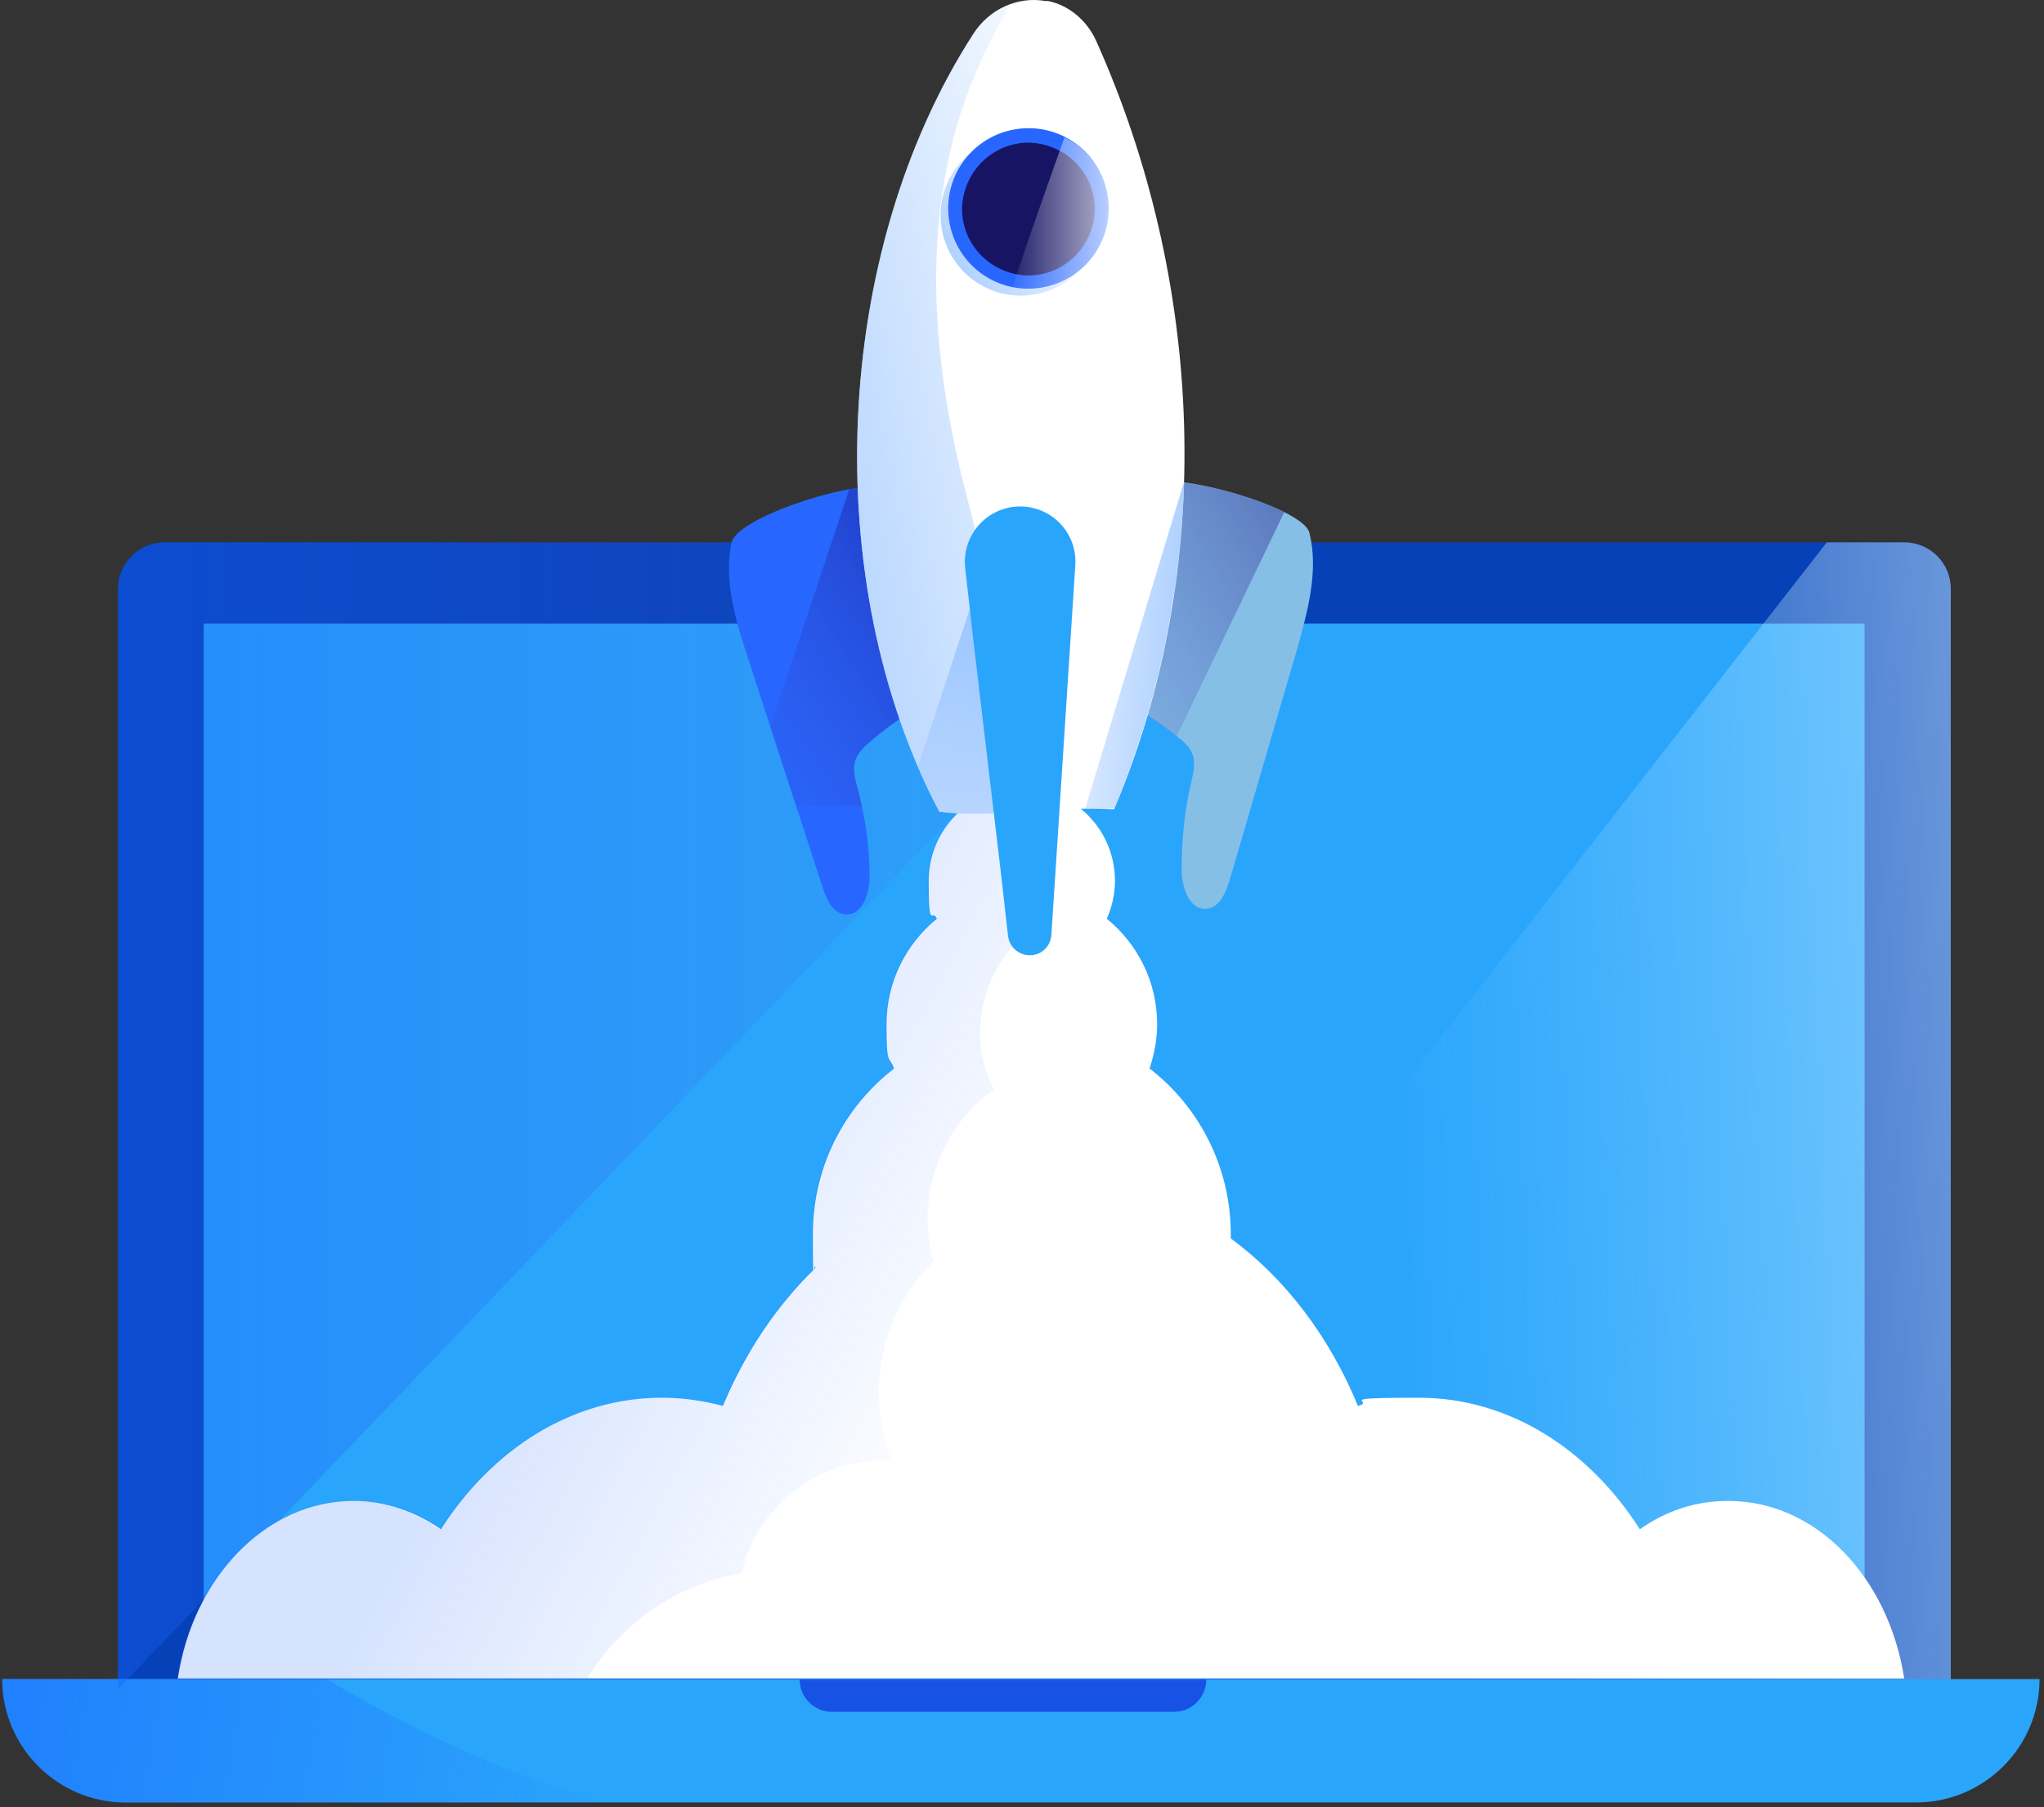 <?xml version="1.0" encoding="UTF-8"?>
<svg xmlns="http://www.w3.org/2000/svg" width="276" height="244" viewBox="0 0 276 244" fill="none">
  <rect x="0" y="0" width="276" height="244" fill="#333333" stroke="none"/>
  <g clip-path="url(#clip0_3470_1403)">
    <path d="M257.126 73.23H22.229C18.744 73.23 15.94 76.034 15.94 79.519V228.071H263.414V79.519C263.414 76.034 260.61 73.23 257.126 73.23Z" fill="#0641B7"></path>
    <path d="M251.771 84.193H27.498V218.298H251.771V84.193Z" fill="#2AA5FC"></path>
    <path d="M125.91 228.071H263.414V79.519C263.414 76.034 260.61 73.23 257.126 73.23H246.672L125.91 228.071Z" fill="url(#paint0_linear_3470_1403)"></path>
    <path d="M0.303 226.712C0.303 235.89 7.781 243.369 16.96 243.369H258.74C267.919 243.369 275.397 235.89 275.397 226.712H0.303Z" fill="#2AA5FC"></path>
    <path d="M158.544 231.131H112.312C109.933 231.131 107.978 229.176 107.978 226.797H162.878C162.878 229.176 160.923 231.131 158.544 231.131Z" fill="#1752E5"></path>
    <path opacity="0.4" d="M22.229 73.23C18.744 73.23 15.94 76.034 15.94 79.519V228.071L164.068 73.23H22.229Z" fill="url(#paint1_linear_3470_1403)"></path>
    <path opacity="0.6" d="M0.303 226.712C0.303 235.89 7.781 243.369 16.96 243.369H81.123C67.016 239.034 54.523 232.915 44.07 226.712H0.303Z" fill="url(#paint2_linear_3470_1403)"></path>
    <path d="M233.245 202.661C228.911 202.661 224.917 204.021 221.432 206.485C214.549 195.692 203.756 188.724 191.603 188.724C179.45 188.724 185.994 189.148 183.359 189.828C179.535 180.48 173.501 172.576 166.193 167.222V166.628C166.193 157.534 161.858 149.376 155.23 144.277C155.824 142.407 156.249 140.452 156.249 138.328C156.249 132.549 153.615 127.45 149.451 124.05C150.131 122.521 150.555 120.736 150.555 118.951C150.555 111.983 144.946 106.374 137.978 106.374C131.009 106.374 125.4 111.983 125.4 118.951C125.4 125.92 125.825 122.521 126.505 124.05C122.341 127.45 119.706 132.549 119.706 138.328C119.706 144.107 120.046 142.407 120.726 144.277C114.012 149.461 109.763 157.534 109.763 166.628C109.763 175.721 109.933 169.687 110.103 171.217C104.919 176.231 100.67 182.52 97.61 189.828C94.976 189.148 92.256 188.724 89.367 188.724C77.214 188.724 66.421 195.692 59.537 206.485C56.053 204.106 51.974 202.661 47.724 202.661C35.911 202.661 26.053 213.029 24.014 226.627H257.126C255.001 212.944 245.228 202.661 233.415 202.661H233.245Z" fill="white"></path>
    <path opacity="0.2" d="M79.254 226.712C83.758 219.233 91.491 213.794 100.16 212.434C101.944 203.341 111.208 196.372 120.471 197.307C116.647 188.299 119.026 177.081 126.08 170.282C123.53 161.868 127.015 152.095 134.238 147.081C130.244 139.858 132.794 129.659 139.762 125.24C136.023 119.376 137.298 112.833 137.553 106.374C130.754 106.544 125.23 112.068 125.23 118.951C125.23 125.835 125.655 122.521 126.335 124.05C122.171 127.45 119.536 132.549 119.536 138.328C119.536 144.107 119.876 142.407 120.556 144.277C113.842 149.461 109.593 157.534 109.593 166.628C109.593 175.721 109.763 169.687 109.933 171.217C104.749 176.231 100.5 182.52 97.44 189.828C94.806 189.148 92.086 188.724 89.197 188.724C77.044 188.724 66.251 195.692 59.367 206.485C55.883 204.106 51.804 202.661 47.554 202.661C35.742 202.661 25.883 213.029 23.844 226.627H79.254V226.712Z" fill="url(#paint3_linear_3470_1403)"></path>
    <path d="M176.815 71.955C178.09 77.139 176.56 82.578 175.116 87.762C172.056 98.13 169.082 108.498 166.022 118.866C165.512 120.481 164.748 122.436 163.048 122.691C160.668 123.031 159.564 119.886 159.564 117.507C159.564 113.512 159.903 109.603 160.838 105.694C161.093 104.504 161.433 103.229 161.093 102.039C160.753 100.935 159.818 100.085 158.884 99.405C155.314 96.516 151.235 94.221 146.901 92.606C147.921 86.232 148.686 69.915 153.955 65.581C157.014 63.032 175.966 68.386 176.815 71.955Z" fill="#86BFE6"></path>
    <path opacity="0.4" d="M153.955 65.581C151.065 67.961 149.535 74.08 148.601 80.114C150.3 85.298 152.425 91.332 154.04 96.091C155.739 97.11 157.354 98.215 158.884 99.405L173.416 69.151C167.552 66.261 156.334 63.712 154.04 65.581H153.955Z" fill="url(#paint4_linear_3470_1403)"></path>
    <path d="M98.8 73.145C97.695 78.414 99.31 83.768 101.009 88.867C104.324 99.15 107.723 109.433 111.038 119.716C111.547 121.331 112.397 123.286 114.097 123.456C116.477 123.711 117.496 120.481 117.411 118.187C117.411 114.192 116.816 110.283 115.797 106.459C115.457 105.269 115.117 103.994 115.457 102.804C115.797 101.7 116.647 100.85 117.581 100.085C121.066 97.11 125.06 94.646 129.309 92.946C128.119 86.657 126.845 70.34 121.491 66.176C118.346 63.712 99.565 69.576 98.8 73.23V73.145Z" fill="#2767FF"></path>
    <path opacity="0.4" d="M128.544 88.187C127.44 80.623 125.825 69.406 121.491 66.091C120.471 65.326 117.836 65.411 114.692 66.006L103.984 98.13C105.089 101.615 106.278 105.184 107.383 108.668C110.358 108.753 113.757 108.923 116.392 108.753C116.222 107.988 116.052 107.139 115.797 106.374C115.457 105.184 115.117 103.909 115.457 102.719C115.797 101.615 116.647 100.765 117.581 100C120.131 97.79 123.02 95.921 125.995 94.391C126.845 92.351 127.695 90.227 128.544 88.187Z" fill="url(#paint5_linear_3470_1403)"></path>
    <path d="M150.47 109.178C164.323 76.544 162.538 37.876 148.006 5.497C146.816 2.863 144.437 0.738 141.547 0.143H141.207C137.383 -0.537 133.559 1.248 131.434 4.562C112.397 34.052 110.443 78.499 126.845 109.603C134.493 110.538 142.822 108.753 150.47 109.263V109.178Z" fill="white"></path>
    <path d="M130.499 66.856C120.981 30.228 130.244 11.276 136.448 0.568C134.408 1.248 132.624 2.693 131.434 4.562C112.397 34.052 110.443 78.499 126.845 109.603C130.329 110.028 133.899 109.943 137.468 109.603C136.278 99.15 135.258 84.958 130.499 66.856Z" fill="url(#paint6_linear_3470_1403)"></path>
    <path d="M137.893 78.244L134.493 71.445L123.955 103.484C124.89 105.524 125.825 107.563 126.845 109.603C130.414 110.028 134.153 109.858 137.893 109.603V78.159V78.244Z" fill="url(#paint7_linear_3470_1403)"></path>
    <path d="M137.723 18.245C143.672 18.16 148.601 22.919 148.686 28.953C148.771 34.902 144.012 39.831 137.978 39.916C132.029 40.001 127.1 35.242 127.015 29.208C126.93 23.259 131.689 18.33 137.723 18.245Z" fill="url(#paint8_linear_3470_1403)"></path>
    <path d="M138.742 17.31C144.691 17.225 149.62 21.984 149.705 28.018C149.79 33.967 145.031 38.896 138.997 38.981C133.048 39.066 128.119 34.307 128.034 28.273C127.949 22.324 132.708 17.395 138.742 17.31Z" fill="#2767FF"></path>
    <path d="M138.742 19.265C143.671 19.265 147.751 23.174 147.836 28.103C147.836 33.032 143.926 37.111 138.997 37.196C134.068 37.196 129.989 33.287 129.904 28.358C129.904 23.429 133.813 19.35 138.742 19.265Z" fill="#171464"></path>
    <path d="M159.819 65.241L146.561 109.093H150.47C156.334 95.156 159.394 80.198 159.904 65.071V65.241H159.819Z" fill="url(#paint9_linear_3470_1403)"></path>
    <path d="M143.756 18.5C142.057 23.259 138.827 32.267 136.703 38.811C137.467 38.981 138.232 39.066 139.082 39.066C145.031 38.981 149.875 34.052 149.79 28.103C149.79 23.939 147.326 20.369 143.841 18.585H143.756V18.5Z" fill="url(#paint10_linear_3470_1403)"></path>
    <path d="M135.258 118.781L136.108 126.345C136.278 127.875 137.553 128.98 139.082 128.98C140.612 128.98 141.887 127.79 141.972 126.175L145.201 76.289C145.456 72.04 142.142 68.471 137.892 68.386C133.388 68.301 129.819 72.21 130.329 76.714L131.349 85.722" fill="#2AA5FC"></path>
  </g>
  <defs>
    <linearGradient id="paint0_linear_3470_1403" x1="187.098" y1="153.54" x2="348.569" y2="146.741" gradientUnits="userSpaceOnUse">
      <stop stop-color="#A4E1FF" stop-opacity="0"></stop>
      <stop offset="1" stop-color="white"></stop>
    </linearGradient>
    <linearGradient id="paint1_linear_3470_1403" x1="15.94" y1="150.651" x2="164.068" y2="150.651" gradientUnits="userSpaceOnUse">
      <stop stop-color="#1762FF" stop-opacity="0.9"></stop>
      <stop offset="1" stop-color="#5558D0" stop-opacity="0"></stop>
    </linearGradient>
    <linearGradient id="paint2_linear_3470_1403" x1="1.747" y1="230.366" x2="84.182" y2="243.963" gradientUnits="userSpaceOnUse">
      <stop stop-color="#1762FF" stop-opacity="0.9"></stop>
      <stop offset="1" stop-color="#1B61FC" stop-opacity="0"></stop>
    </linearGradient>
    <linearGradient id="paint3_linear_3470_1403" x1="77.044" y1="164.588" x2="130.924" y2="193.483" gradientUnits="userSpaceOnUse">
      <stop stop-color="#1762FF" stop-opacity="0.9"></stop>
      <stop offset="1" stop-color="#1B61FC" stop-opacity="0"></stop>
    </linearGradient>
    <linearGradient id="paint4_linear_3470_1403" x1="173.671" y1="71.87" x2="131.774" y2="97.535" gradientUnits="userSpaceOnUse">
      <stop stop-color="#17057E" stop-opacity="0.9"></stop>
      <stop offset="1" stop-color="#5558D0" stop-opacity="0"></stop>
    </linearGradient>
    <linearGradient id="paint5_linear_3470_1403" x1="124.295" y1="81.813" x2="89.707" y2="103.824" gradientUnits="userSpaceOnUse">
      <stop stop-color="#17057E" stop-opacity="0.9"></stop>
      <stop offset="1" stop-color="#5558D0" stop-opacity="0"></stop>
    </linearGradient>
    <linearGradient id="paint6_linear_3470_1403" x1="80.103" y1="66.771" x2="155.145" y2="51.304" gradientUnits="userSpaceOnUse">
      <stop stop-color="#8CBDFF"></stop>
      <stop offset="1" stop-color="#83B8FF" stop-opacity="0"></stop>
    </linearGradient>
    <linearGradient id="paint7_linear_3470_1403" x1="145.711" y1="80.198" x2="116.476" y2="111.813" gradientUnits="userSpaceOnUse">
      <stop stop-color="#8CBDFF"></stop>
      <stop offset="1" stop-color="#83B8FF" stop-opacity="0"></stop>
    </linearGradient>
    <linearGradient id="paint8_linear_3470_1403" x1="120.726" y1="38.641" x2="144.097" y2="25.553" gradientUnits="userSpaceOnUse">
      <stop stop-color="#8CBDFF"></stop>
      <stop offset="1" stop-color="#83B8FF" stop-opacity="0"></stop>
    </linearGradient>
    <linearGradient id="paint9_linear_3470_1403" x1="168.657" y1="88.272" x2="137.808" y2="85.977" gradientUnits="userSpaceOnUse">
      <stop stop-color="#8CBDFF"></stop>
      <stop offset="1" stop-color="#83B8FF" stop-opacity="0"></stop>
    </linearGradient>
    <linearGradient id="paint10_linear_3470_1403" x1="135.598" y1="28.783" x2="156.334" y2="28.783" gradientUnits="userSpaceOnUse">
      <stop stop-color="white" stop-opacity="0"></stop>
      <stop offset="1" stop-color="white"></stop>
    </linearGradient>
    <clipPath id="clip0_3470_1403">
      <rect width="275.094" height="243.369" fill="white" transform="translate(0.303)"></rect>
    </clipPath>
  </defs>
</svg>
